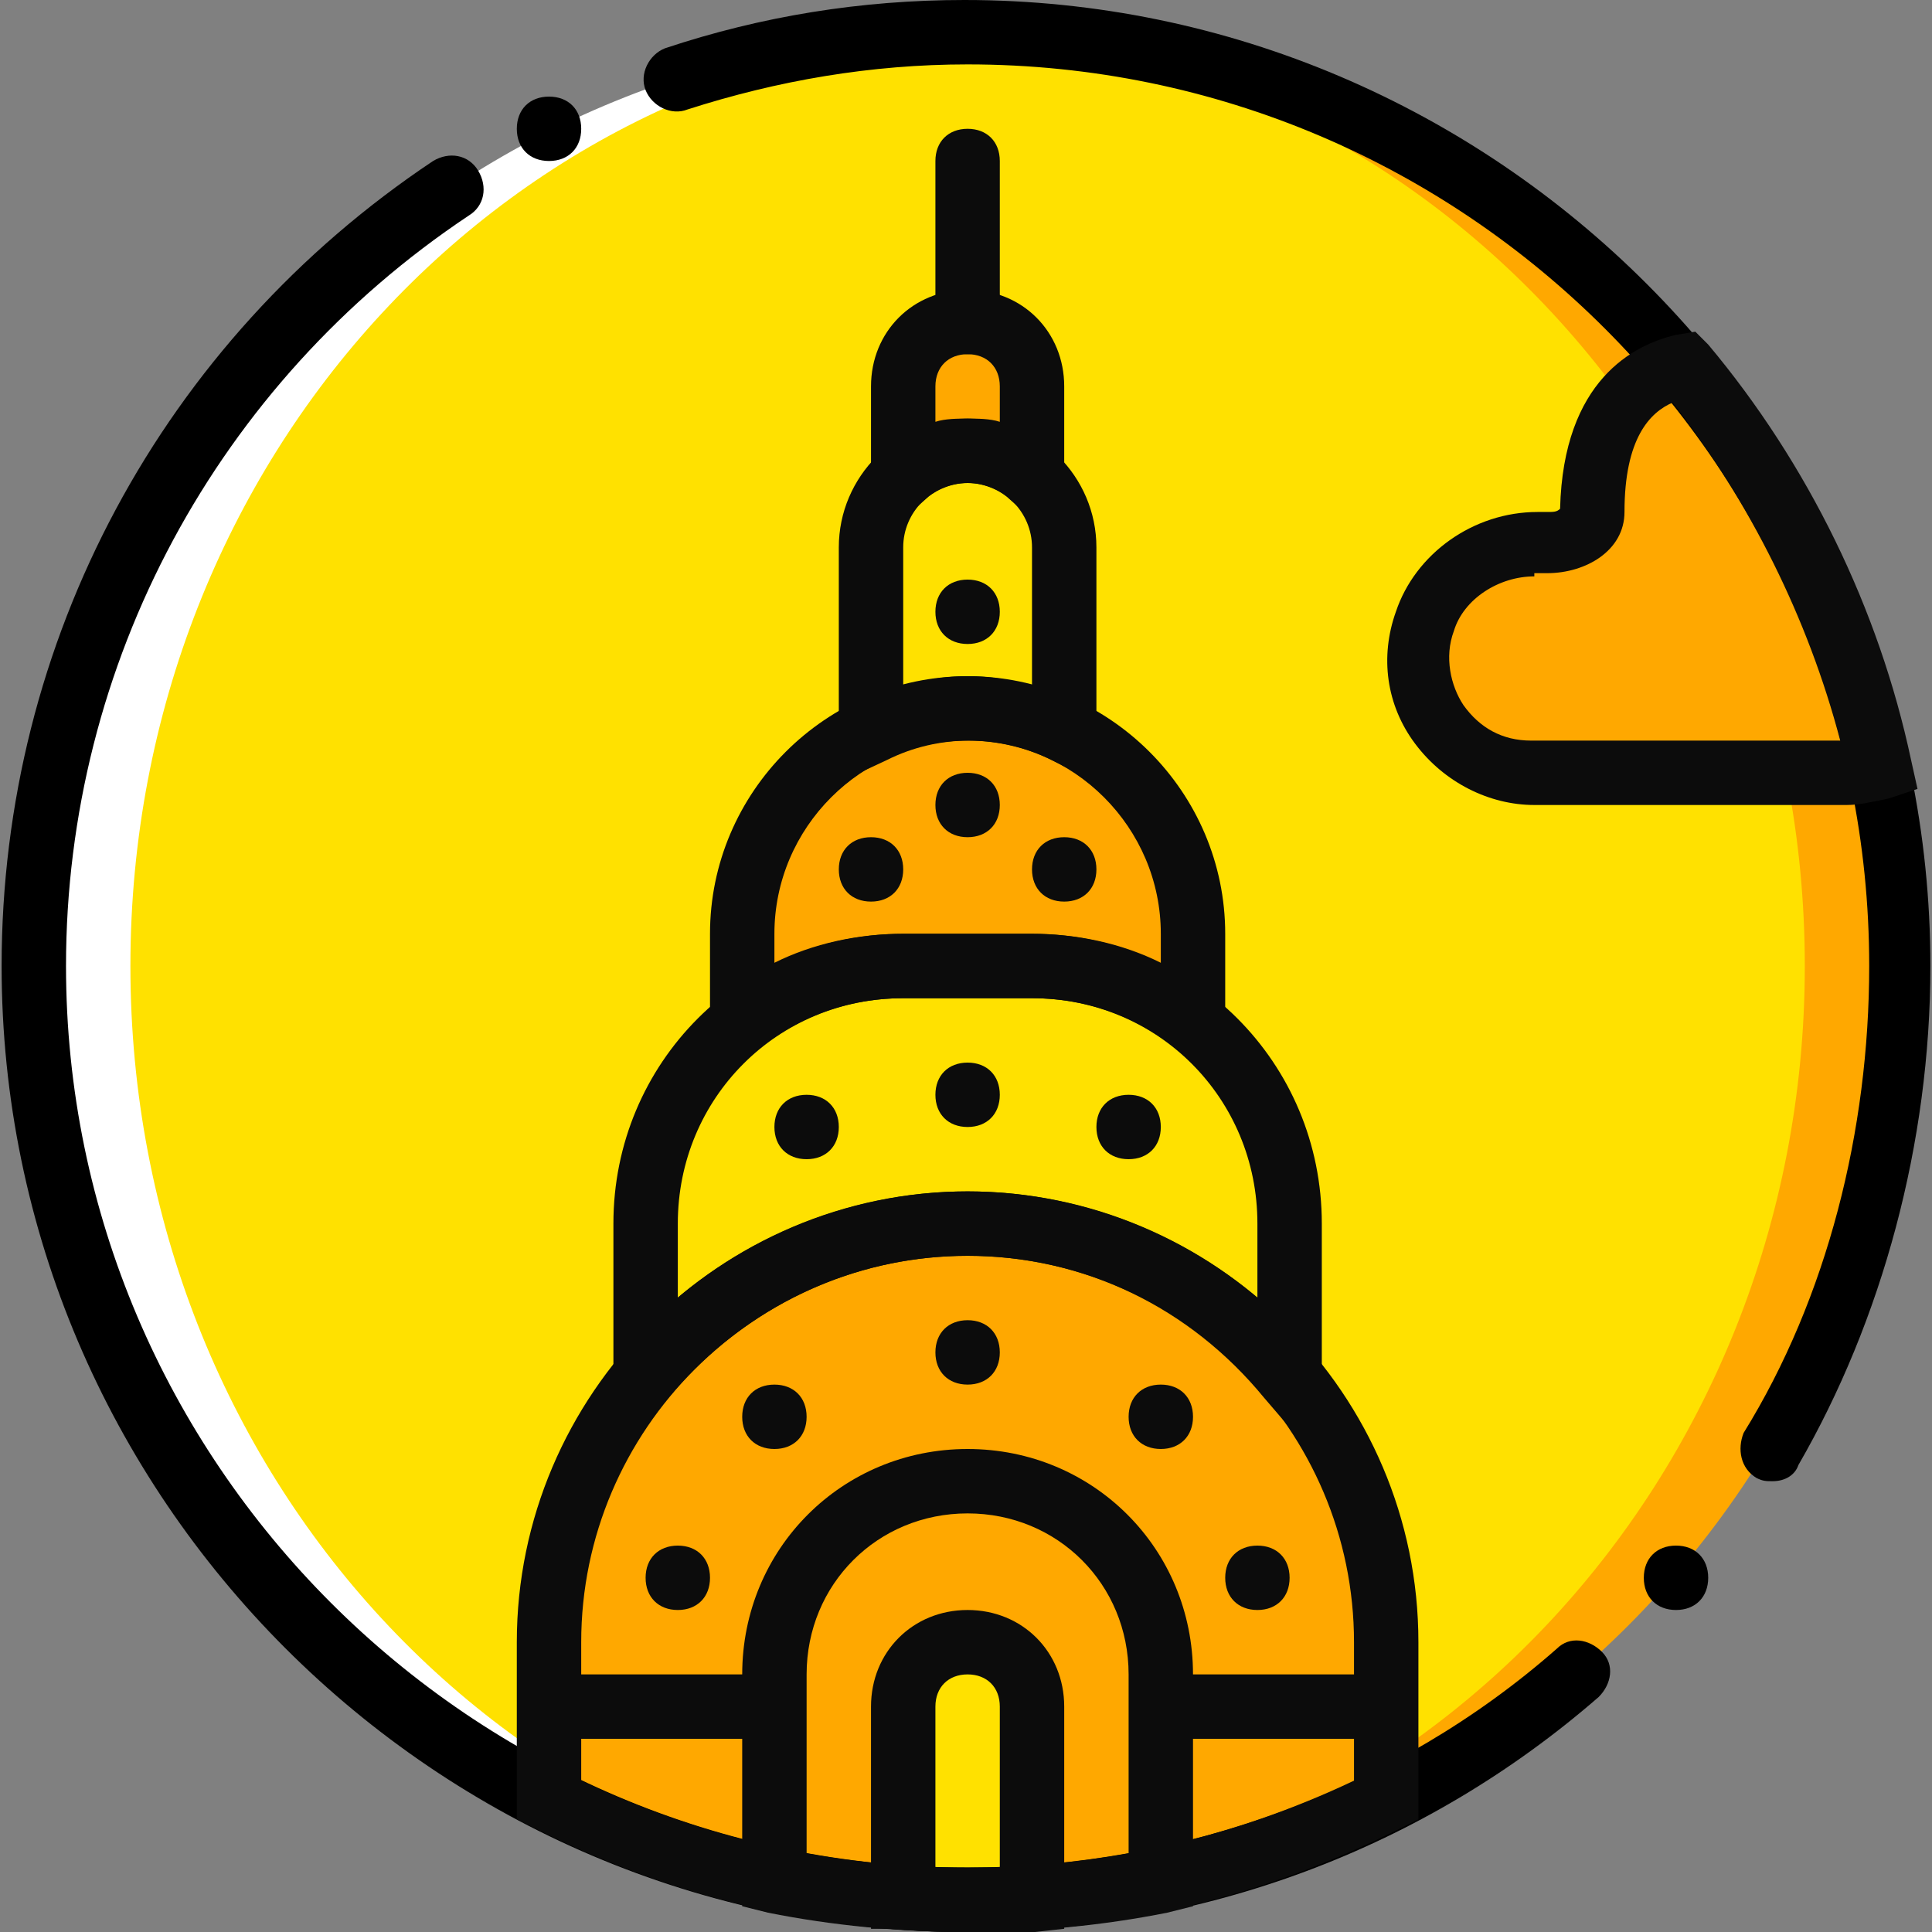 <?xml version="1.0" encoding="iso-8859-1"?>
<!-- Uploaded to: SVG Repo, www.svgrepo.com, Generator: SVG Repo Mixer Tools -->
<svg version="1.1" id="Layer_1" xmlns="http://www.w3.org/2000/svg" xmlns:xlink="http://www.w3.org/1999/xlink" 
	 viewBox="0 0 503.607 503.607" xml:space="preserve">
<rect x="0" y="0" width="503.607" height="503.607" fill="#808080" stroke="none"/>
<g transform="translate(1 1)">
	<path style="fill:#FFA800;" d="M251.223,7.393c-27.698,0-54.557,5.036-79.738,13.43c-2.518,5.036-6.715,9.233-12.59,10.072
		c-5.036,0.839-10.911,2.518-15.948,5.036c-0.839,0-3.357,1.679-4.197,1.679c-0.839,0-1.679,0.839-2.518,0.839
		c0,0-0.839,0-0.839,0.839c-3.357,5.875-9.233,10.072-16.787,10.072c-0.839,0-2.518,0-3.357,0
		C50.62,92.167,7.813,166.869,7.813,250.803c0,134.295,109.115,243.41,243.41,243.41s243.41-109.115,243.41-243.41
		S385.518,7.393,251.223,7.393"/>
	<path style="fill:#FFE100;" d="M238.633,7.393c-22.662,0-44.485,3.357-65.469,10.072c-0.839,1.679-1.679,3.357-3.357,5.036
		c-5.875,6.715-14.269,10.072-22.662,13.43c4.197-1.679-0.839,0.839-1.679,0.839c-0.839,0.839-2.518,1.679-3.357,1.679
		c-2.518,1.679-5.036,2.518-8.393,5.036c-5.036,3.357-11.751,3.357-17.626,0.839C51.459,87.131,7.813,163.511,7.813,250.803
		c0,134.295,103.239,243.41,230.82,243.41s230.82-109.115,230.82-243.41S366.213,7.393,238.633,7.393"/>
	<path style="fill:#FFFFFF;" d="M251.223,494.213c2.518,0,4.197,0,6.715,0C132.875,490.856,32.993,383.42,32.993,250.803
		S132.875,10.751,257.938,7.393c-2.518,0-4.197,0-6.715,0c-134.295,0-243.41,109.115-243.41,243.41S116.928,494.213,251.223,494.213
		"/>
	<g>
		<path style="fill:#FFA800;" d="M234.436,250.803h33.574c15.948,0,30.216,5.875,41.967,15.108v-15.108v-8.393
			c0-32.734-26.02-58.754-58.754-58.754s-58.754,26.02-58.754,58.754v8.393v15.108C204.22,256.679,218.489,250.803,234.436,250.803"
			/>
		<path style="fill:#FFA800;" d="M251.223,116.508c6.715,0,12.59,2.518,16.787,6.715V99.721c0-9.233-7.554-16.787-16.787-16.787
			s-16.787,7.554-16.787,16.787v23.502C238.633,119.026,244.508,116.508,251.223,116.508"/>
		<path style="fill:#FFA800;" d="M251.223,317.951c-60.433,0-109.115,48.682-109.115,109.115v41.128
			c32.734,16.787,69.666,26.02,109.115,26.02s76.38-9.233,109.115-26.02v-41.128C360.338,366.633,311.656,317.951,251.223,317.951"
			/>
	</g>
	<path style="fill:#FFE100;" d="M251.223,427.066c-9.233,0-16.787,7.554-16.787,16.787v49.521c5.875,0,10.911,0.839,16.787,0.839
		c5.875,0,10.911,0,16.787-0.839v-49.521C268.01,434.62,260.456,427.066,251.223,427.066"/>
	<path style="fill:#FFA800;" d="M488.757,198.764c-8.393-39.449-26.02-74.702-51.2-104.918c-12.59,3.357-23.502,13.43-23.502,38.61
		c0,5.036-6.715,7.554-11.751,7.554h-2.518c-12.59,0-25.18,7.554-28.538,20.144c-6.715,20.144,8.393,39.449,28.538,39.449h81.416
		C482.882,200.443,486.239,199.603,488.757,198.764"/>
	<g>
		<path style="fill:#0C0C0C;" d="M343.551,380.902l-15.108-17.626c-19.305-23.502-47.003-36.931-77.22-36.931
			c-30.216,0-57.915,13.43-77.22,36.092l-15.108,18.466v-62.951c0-41.967,33.574-75.541,75.541-75.541h33.574
			c41.967,0,75.541,33.574,75.541,75.541V380.902z M251.223,309.557c27.698,0,54.557,10.072,75.541,27.698v-19.305
			c0-32.734-26.02-58.754-58.754-58.754h-33.574c-32.734,0-58.754,26.02-58.754,58.754v19.305
			C196.666,319.629,223.525,309.557,251.223,309.557z"/>
		<path style="fill:#0C0C0C;" d="M318.37,282.698l-13.429-10.911c-10.911-8.393-23.502-12.59-36.931-12.59h-33.574
			c-13.43,0-26.02,4.197-36.931,12.59l-13.43,10.911V242.41c0-36.931,30.216-67.148,67.148-67.148s67.148,30.216,67.148,67.148
			V282.698z M234.436,242.41h33.574c11.751,0,23.502,2.518,33.574,7.554v-7.554c0-27.698-22.662-50.361-50.361-50.361
			s-50.361,22.662-50.361,50.361v7.554C210.934,244.928,222.685,242.41,234.436,242.41z"/>
		<path style="fill:#0C0C0C;" d="M284.797,202.961l-11.751-5.875c-13.43-6.715-29.377-6.715-42.807,0l-12.59,5.875v-61.272
			c0-18.466,15.108-33.574,33.574-33.574s33.574,15.108,33.574,33.574V202.961z M251.223,175.262c5.875,0,10.911,0.839,16.787,2.518
			v-36.092c0-9.233-7.554-16.787-16.787-16.787s-16.787,7.554-16.787,16.787v36.092
			C240.311,176.102,245.348,175.262,251.223,175.262z"/>
		<path style="fill:#0C0C0C;" d="M251.223,91.328c-5.036,0-8.393-3.357-8.393-8.393V40.967c0-5.036,3.357-8.393,8.393-8.393
			s8.393,3.357,8.393,8.393v41.967C259.616,87.97,256.259,91.328,251.223,91.328z"/>
		<path style="fill:#0C0C0C;" d="M276.403,141.689l-14.269-12.59c-1.679-1.679-5.875-4.197-10.911-4.197s-9.233,2.518-10.911,4.197
			l-14.269,12.59V99.721c0-14.269,10.911-25.18,25.18-25.18s25.18,10.911,25.18,25.18V141.689z M251.223,108.115
			c2.518,0,5.875,0,8.393,0.839v-9.233c0-5.036-3.357-8.393-8.393-8.393s-8.393,3.357-8.393,8.393v9.233
			C245.348,108.115,248.705,108.115,251.223,108.115z"/>
		<rect x="142.108" y="435.459" style="fill:#0C0C0C;" width="58.754" height="16.787"/>
		<rect x="301.584" y="435.459" style="fill:#0C0C0C;" width="58.754" height="16.787"/>
		<path style="fill:#0C0C0C;" d="M259.616,351.525c0,5.036-3.357,8.393-8.393,8.393s-8.393-3.357-8.393-8.393
			s3.357-8.393,8.393-8.393S259.616,346.489,259.616,351.525"/>
		<path style="fill:#0C0C0C;" d="M259.616,284.377c0,5.036-3.357,8.393-8.393,8.393s-8.393-3.357-8.393-8.393
			c0-5.036,3.357-8.393,8.393-8.393S259.616,279.341,259.616,284.377"/>
		<path style="fill:#0C0C0C;" d="M309.977,368.311c0,5.036-3.357,8.393-8.393,8.393c-5.036,0-8.393-3.357-8.393-8.393
			c0-5.036,3.357-8.393,8.393-8.393C306.62,359.918,309.977,363.275,309.977,368.311"/>
		<path style="fill:#0C0C0C;" d="M301.584,292.77c0,5.036-3.357,8.393-8.393,8.393c-5.036,0-8.393-3.357-8.393-8.393
			s3.357-8.393,8.393-8.393C298.226,284.377,301.584,287.734,301.584,292.77"/>
		<path style="fill:#0C0C0C;" d="M284.797,225.623c0,5.036-3.357,8.393-8.393,8.393c-5.036,0-8.393-3.357-8.393-8.393
			s3.357-8.393,8.393-8.393C281.439,217.229,284.797,220.587,284.797,225.623"/>
		<path style="fill:#0C0C0C;" d="M259.616,208.836c0,5.036-3.357,8.393-8.393,8.393s-8.393-3.357-8.393-8.393
			c0-5.036,3.357-8.393,8.393-8.393S259.616,203.8,259.616,208.836"/>
		<path style="fill:#0C0C0C;" d="M259.616,158.475c0,5.036-3.357,8.393-8.393,8.393s-8.393-3.357-8.393-8.393
			s3.357-8.393,8.393-8.393S259.616,153.439,259.616,158.475"/>
		<path style="fill:#0C0C0C;" d="M234.436,225.623c0,5.036-3.357,8.393-8.393,8.393s-8.393-3.357-8.393-8.393
			s3.357-8.393,8.393-8.393S234.436,220.587,234.436,225.623"/>
		<path style="fill:#0C0C0C;" d="M335.157,410.279c0,5.036-3.357,8.393-8.393,8.393c-5.036,0-8.393-3.357-8.393-8.393
			c0-5.036,3.357-8.393,8.393-8.393C331.8,401.885,335.157,405.243,335.157,410.279"/>
		<path style="fill:#0C0C0C;" d="M200.862,376.705c-5.036,0-8.393-3.357-8.393-8.393c0-5.036,3.357-8.393,8.393-8.393
			s8.393,3.357,8.393,8.393C209.256,373.348,205.898,376.705,200.862,376.705"/>
		<path style="fill:#0C0C0C;" d="M209.256,301.164c-5.036,0-8.393-3.357-8.393-8.393s3.357-8.393,8.393-8.393
			s8.393,3.357,8.393,8.393S214.292,301.164,209.256,301.164"/>
		<path style="fill:#0C0C0C;" d="M175.682,418.672c-5.036,0-8.393-3.357-8.393-8.393c0-5.036,3.357-8.393,8.393-8.393
			c5.036,0,8.393,3.357,8.393,8.393C184.075,415.315,180.718,418.672,175.682,418.672"/>
	</g>
	<path d="M251.223,502.607C112.731,502.607-0.58,389.295-0.58,250.803c0-84.774,41.967-162.833,112.472-209.836
		c4.197-2.518,9.233-1.679,11.751,2.518c2.518,4.197,1.679,9.233-2.518,11.751C55.656,98.882,16.207,171.905,16.207,250.803
		c0,129.259,105.757,235.016,235.016,235.016c56.236,0,111.633-20.144,153.6-57.075c3.357-3.357,8.393-2.518,11.751,0.839
		c3.357,3.357,2.518,8.393-0.839,11.751C370.41,480.784,312.495,502.607,251.223,502.607z"/>
	<path d="M461.059,385.098c-1.679,0-2.518,0-4.197-0.839c-4.197-2.518-5.036-7.554-3.357-11.751
		c21.823-35.252,32.734-78.898,32.734-121.705c0-129.259-104.918-235.016-235.016-235.016c-25.18,0-49.521,4.197-73.023,11.751
		c-4.197,1.679-9.233-0.839-10.911-5.036c-1.679-4.197,0.839-9.233,5.036-10.911C197.505,3.197,223.525-1,250.384-1
		c138.492,0,251.803,113.311,251.803,251.803c0,46.164-12.59,92.328-34.413,130.098C466.934,383.42,464.416,385.098,461.059,385.098
		z"/>
	<path d="M444.272,410.279c0,5.036-3.357,8.393-8.393,8.393c-5.036,0-8.393-3.357-8.393-8.393c0-5.036,3.357-8.393,8.393-8.393
		C440.915,401.885,444.272,405.243,444.272,410.279"/>
	<path d="M150.502,32.574c0,5.036-3.357,8.393-8.393,8.393s-8.393-3.357-8.393-8.393s3.357-8.393,8.393-8.393
		S150.502,27.538,150.502,32.574"/>
	<g>
		<path style="fill:#0C0C0C;" d="M251.223,502.607c-39.449,0-77.22-9.233-112.472-26.859l-5.036-2.518v-46.164
			c0-64.63,52.879-117.508,117.508-117.508s117.508,52.879,117.508,117.508v46.164l-5.036,2.518
			C328.443,493.374,290.672,502.607,251.223,502.607z M150.502,463.157c31.895,15.108,65.469,22.662,100.721,22.662
			s68.826-7.554,100.721-22.662v-36.092c0-55.397-45.325-100.721-100.721-100.721s-100.721,45.325-100.721,100.721V463.157z
			 M360.338,468.193L360.338,468.193L360.338,468.193z"/>
		<path style="fill:#0C0C0C;" d="M251.223,502.607c-17.626,0-35.252-1.679-52.039-5.036l-6.715-1.679v-60.433
			c0-32.734,26.02-58.754,58.754-58.754s58.754,26.02,58.754,58.754v60.433l-6.715,1.679
			C286.475,500.928,268.849,502.607,251.223,502.607z M301.584,489.177L301.584,489.177L301.584,489.177z M209.256,482.462
			c27.698,5.036,56.236,5.036,83.934,0v-47.003c0-23.502-18.466-41.967-41.967-41.967s-41.967,18.466-41.967,41.967V482.462z"/>
		<path style="fill:#0C0C0C;" d="M251.223,502.607c-5.036,0-10.911,0-17.626-0.839h-7.554v-57.915
			c0-14.269,10.911-25.18,25.18-25.18s25.18,10.911,25.18,25.18v57.915l-7.554,0.839
			C262.134,502.607,256.259,502.607,251.223,502.607z M268.01,493.374L268.01,493.374L268.01,493.374z M242.829,485.82
			c5.875,0,10.911,0,16.787,0v-41.967c0-5.036-3.357-8.393-8.393-8.393s-8.393,3.357-8.393,8.393V485.82z"/>
		<path style="fill:#0C0C0C;" d="M480.364,208.836h-81.416c-11.751,0-23.502-5.875-31.056-15.948
			c-7.554-10.072-9.233-22.662-5.036-34.413c5.036-15.108,20.144-26.02,36.931-26.02h2.518c1.679,0,2.518,0,3.357-0.839
			c0.839-33.574,19.305-42.807,30.216-45.325l5.036-0.839l3.357,3.357c26.02,31.056,44.485,68.826,52.879,108.275l1.679,7.554
			l-7.554,2.518C487.079,207.997,483.721,208.836,480.364,208.836z M398.948,149.243c-9.233,0-18.466,5.875-20.984,14.269
			c-2.518,6.715-0.839,14.269,2.518,19.305c4.197,5.875,10.072,9.233,17.626,9.233h80.577
			c-8.393-31.895-23.502-62.111-43.646-88.131c-5.875,2.518-12.59,9.233-12.59,28.538c0,10.072-10.072,15.948-20.144,15.948h-3.357
			V149.243z"/>
	</g>
</g>
</svg>